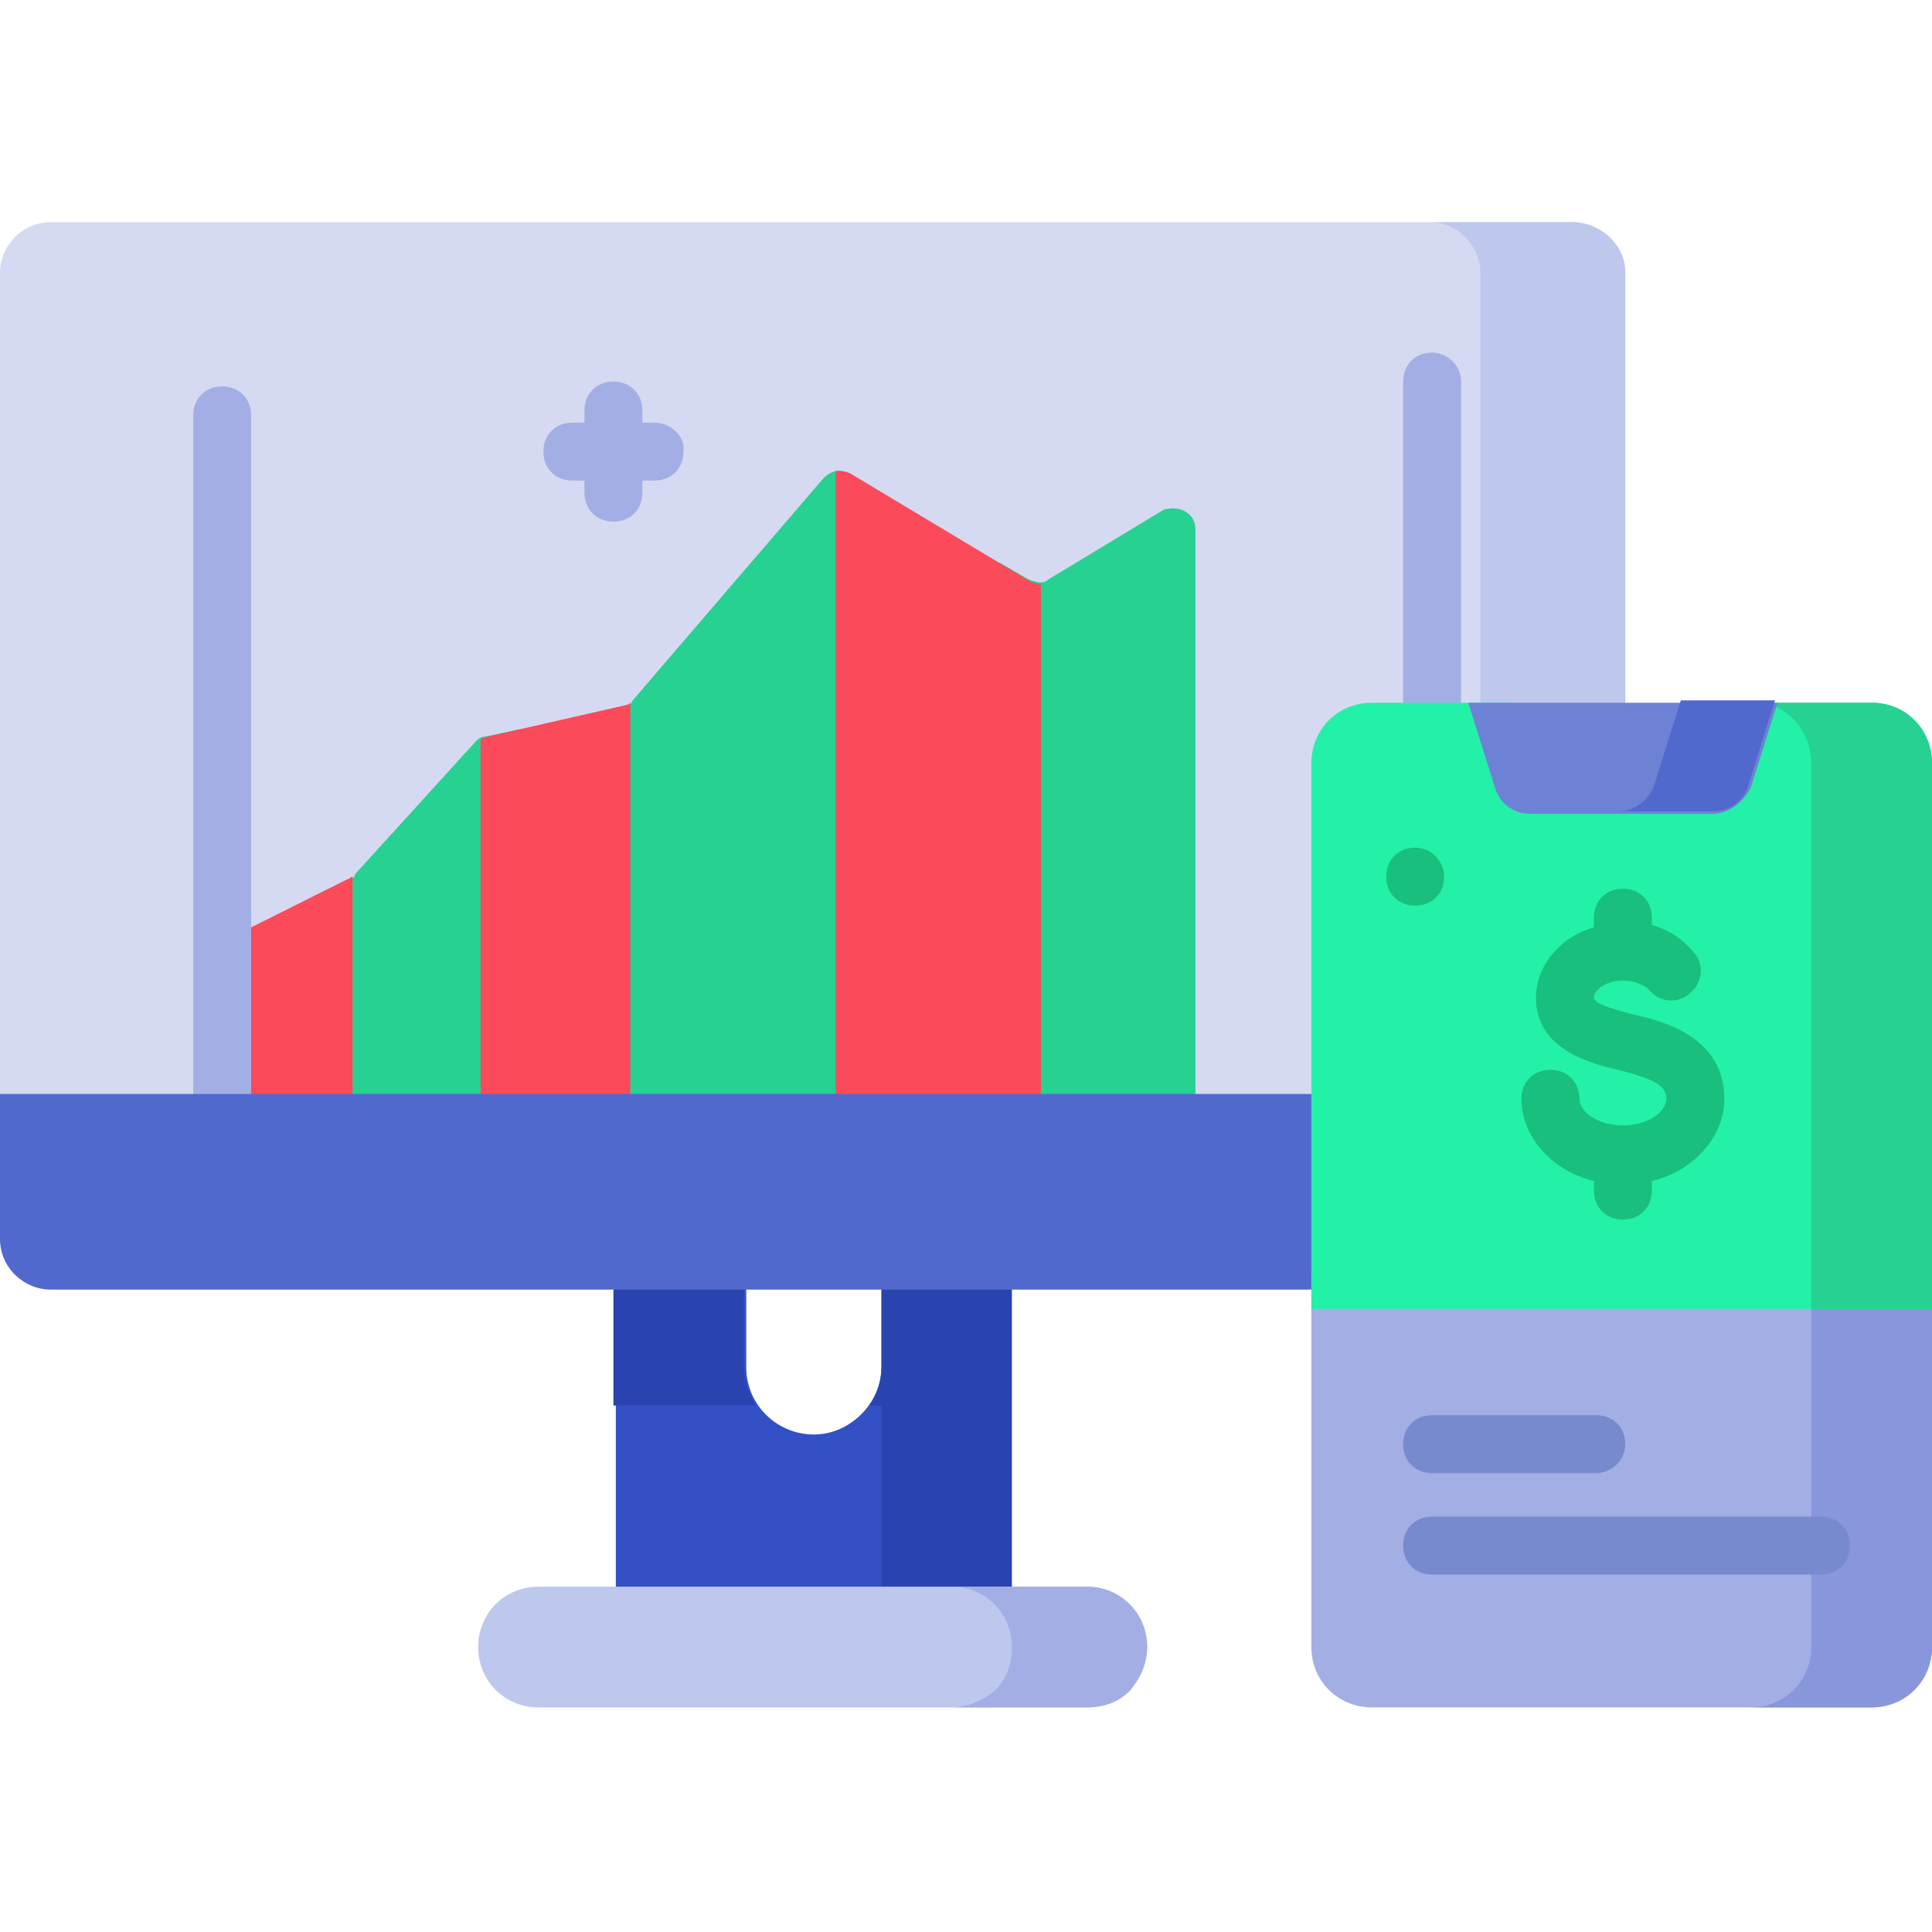 <?xml version="1.0" encoding="utf-8"?>
<!-- Generator: Adobe Illustrator 25.4.1, SVG Export Plug-In . SVG Version: 6.00 Build 0)  -->
<svg version="1.1" id="Capa_1" xmlns="http://www.w3.org/2000/svg" xmlns:xlink="http://www.w3.org/1999/xlink" x="0px" y="0px"
	 width="80px" height="80px" viewBox="0 0 80 80" style="enable-background:new 0 0 80 80;" xml:space="preserve">
<style type="text/css">
	.st0{fill:#3351C5;}
	.st1{fill:#2944AE;}
	.st2{fill:#D5DAF2;}
	.st3{fill:#BEC7EC;}
	.st4{fill:#26D192;}
	.st5{fill:#FB4A59;}
	.st6{fill:#A3AFE4;}
	.st7{fill:#5169CD;}
	.st8{fill:#8897DC;}
	.st9{fill:#23F1A8;}
	.st10{fill:#6D81D5;}
	.st11{fill:#19BF7C;}
	.st12{fill:#788ACE;}
</style>
<g>
	<g>
		<g>
			<g>
				<g>
					<g>
						<path class="st0" d="M41.8,50.9v15.5H25.5V50.9h5.4v5.7c0,1.6,1.3,2.8,2.8,2.8s2.8-1.3,2.8-2.8v-5.7H41.8z"/>
						<g>
							<path class="st1" d="M30.8,50.9h-5.4v7.3h5.9c-0.3-0.5-0.5-1-0.5-1.6L30.8,50.9z"/>
							<path class="st1" d="M36.5,50.9v5.7c0,0.6-0.2,1.2-0.5,1.6h0.5v8.2h5.4V50.9H36.5z"/>
						</g>
						<g>
							<path class="st2" d="M67.3,11.3v35.6H0V11.3c0-1.1,0.9-2.1,2.1-2.1h63.2C66.4,9.3,67.3,10.2,67.3,11.3L67.3,11.3z"/>
							<path class="st3" d="M67.3,11.3v35.6h-6V11.3c0-1.1-0.9-2.1-2.1-2.1h6C66.4,9.3,67.3,10.2,67.3,11.3z"/>
							<g>
								<path class="st4" d="M20.1,30.5l1.4-0.3v16.4H13v-9.5l1.5-0.7c0.1,0,0.2-0.1,0.2-0.2l5-5.5C19.8,30.6,19.9,30.5,20.1,30.5
									L20.1,30.5z"/>
								<path class="st4" d="M36.2,20.2v26.4H24.5v-17l1.3-0.3c0.2,0,0.3-0.1,0.4-0.3l7.9-9.2c0.3-0.3,0.7-0.4,1-0.2L36.2,20.2z"/>
								<path class="st4" d="M49.5,21.9v24.7h-8.1V23.3l1.2,0.7c0.3,0.1,0.6,0.2,0.8,0l4.8-2.9C48.9,20.9,49.5,21.3,49.5,21.9
									L49.5,21.9z"/>
							</g>
							<path class="st5" d="M14.6,36.3v10.3H9.2V39l5.2-2.6C14.5,36.4,14.5,36.3,14.6,36.3L14.6,36.3z"/>
							<path class="st5" d="M26.1,29.1v17.5h-6.2v-16c0.1,0,0.2-0.1,0.3-0.1l5.7-1.3C25.9,29.2,26,29.2,26.1,29.1L26.1,29.1z"/>
							<path class="st5" d="M43.1,24.2v22.4h-8.5V19.5c0.2,0,0.4,0,0.6,0.1l7.5,4.5C42.8,24.1,42.9,24.2,43.1,24.2L43.1,24.2z"/>
							<g>
								<path class="st6" d="M9.2,16C8.5,16,8,16.5,8,17.2v28.1c0,0.7,0.5,1.2,1.2,1.2s1.2-0.5,1.2-1.2V17.2
									C10.4,16.5,9.9,16,9.2,16L9.2,16z"/>
								<path class="st6" d="M59.3,14.6c-0.7,0-1.2,0.5-1.2,1.2V29c0,0.7,0.5,1.2,1.2,1.2s1.2-0.5,1.2-1.2V15.8
									C60.5,15.1,59.9,14.6,59.3,14.6z"/>
								<path class="st6" d="M27.1,17.5h-0.5v-0.5c0-0.7-0.5-1.2-1.2-1.2s-1.2,0.5-1.2,1.2v0.5h-0.5c-0.7,0-1.2,0.5-1.2,1.2
									c0,0.7,0.5,1.2,1.2,1.2h0.5v0.5c0,0.7,0.5,1.2,1.2,1.2s1.2-0.5,1.2-1.2v-0.5h0.5c0.7,0,1.2-0.5,1.2-1.2
									C28.4,18.1,27.8,17.5,27.1,17.5z"/>
							</g>
							<path class="st7" d="M67.3,45.3v6c0,1.1-0.9,2.1-2.1,2.1H2.1c-1.1,0-2.1-0.9-2.1-2.1v-6H67.3z"/>
							<path class="st0" d="M67.3,45.3v6c0,1.1-0.9,2.1-2.1,2.1h-6c1.1,0,2.1-0.9,2.1-2.1v-6H67.3z"/>
						</g>
						<g>
							<path class="st3" d="M45,70.7H22.3c-1.4,0-2.5-1.1-2.5-2.5c0-1.4,1.1-2.5,2.5-2.5H45c1.4,0,2.5,1.1,2.5,2.5
								C47.5,69.6,46.4,70.7,45,70.7L45,70.7z"/>
							<path class="st6" d="M47.5,68.2c0,0.7-0.3,1.3-0.7,1.8c-0.5,0.5-1.1,0.7-1.8,0.7h-5.6c0.7,0,1.3-0.3,1.8-0.7
								c0.5-0.5,0.7-1.1,0.7-1.8c0-1.4-1.1-2.5-2.5-2.5H45C46.4,65.7,47.5,66.8,47.5,68.2z"/>
						</g>
					</g>
				</g>
			</g>
		</g>
		<g>
			<path class="st6" d="M80,52.6v15.6c0,1.4-1.1,2.5-2.5,2.5H56.8c-1.4,0-2.5-1.1-2.5-2.5V52.6L80,52.6z"/>
			<path class="st8" d="M80,52.6v15.6c0,1.4-1.1,2.5-2.5,2.5h-5c1.4,0,2.5-1.1,2.5-2.5V52.6L80,52.6z"/>
			<path class="st9" d="M80,31.6v22.6H54.3V31.6c0-1.4,1.1-2.5,2.5-2.5h5.7l0.6,1.9c0.2,0.7,0.8,1.1,1.5,1.1h4.9
				c0.7,0,1.3-0.5,1.5-1.1l0.6-1.9h5.7C78.9,29,80,30.2,80,31.6L80,31.6z"/>
			<path class="st4" d="M75,31.6v22.6h5V31.6c0-1.4-1.1-2.5-2.5-2.5h-5C73.9,29,75,30.2,75,31.6L75,31.6z"/>
			<path class="st10" d="M72.5,32.6l1.1-3.5H60.8l1.1,3.5c0.2,0.7,0.8,1.1,1.5,1.1h7.5C71.6,33.7,72.2,33.2,72.5,32.6L72.5,32.6z"/>
			<path class="st7" d="M73.5,29l-1.1,3.5c-0.2,0.7-0.8,1.1-1.5,1.1h-3.9c0.7,0,1.3-0.5,1.5-1.1l1.1-3.5H73.5z"/>
		</g>
	</g>
	<g>
		<path class="st11" d="M71.4,45.5c0-2.5-2.4-3.2-3.8-3.5c-0.7-0.2-1.6-0.4-1.6-0.7c0-0.3,0.5-0.7,1.2-0.7c0.5,0,0.9,0.2,1.1,0.4
			c0.4,0.5,1.2,0.6,1.7,0.1c0.5-0.4,0.6-1.2,0.1-1.7c-0.4-0.5-1-0.9-1.7-1.1V38c0-0.7-0.5-1.2-1.2-1.2s-1.2,0.5-1.2,1.2v0.4
			c-1.4,0.4-2.4,1.6-2.4,2.9c0,2.1,2.1,2.7,3.4,3c1.6,0.4,2,0.7,2,1.2c0,0.5-0.7,1.1-1.8,1.1c-1.1,0-1.8-0.6-1.8-1.1
			c0-0.7-0.5-1.2-1.2-1.2s-1.2,0.5-1.2,1.2c0,1.6,1.3,3,3,3.4v0.4c0,0.7,0.5,1.2,1.2,1.2s1.2-0.5,1.2-1.2v-0.4
			C70.1,48.5,71.4,47.1,71.4,45.5L71.4,45.5z"/>
		<path class="st11" d="M58.6,35.1L58.6,35.1C58.6,35.1,58.6,35.1,58.6,35.1c-0.7,0-1.2,0.5-1.2,1.2c0,0.7,0.5,1.2,1.2,1.2l0,0h0
			c0.7,0,1.2-0.5,1.2-1.2C59.8,35.7,59.3,35.1,58.6,35.1z"/>
	</g>
	<g>
		<path class="st12" d="M66.1,61h-6.8c-0.7,0-1.2-0.5-1.2-1.2s0.5-1.2,1.2-1.2h6.8c0.7,0,1.2,0.5,1.2,1.2S66.7,61,66.1,61z"/>
	</g>
	<g>
		<path class="st12" d="M75.4,65.2H59.3c-0.7,0-1.2-0.5-1.2-1.2s0.5-1.2,1.2-1.2h16.1c0.7,0,1.2,0.5,1.2,1.2S76.1,65.2,75.4,65.2z"
			/>
	</g>
</g>
</svg>

